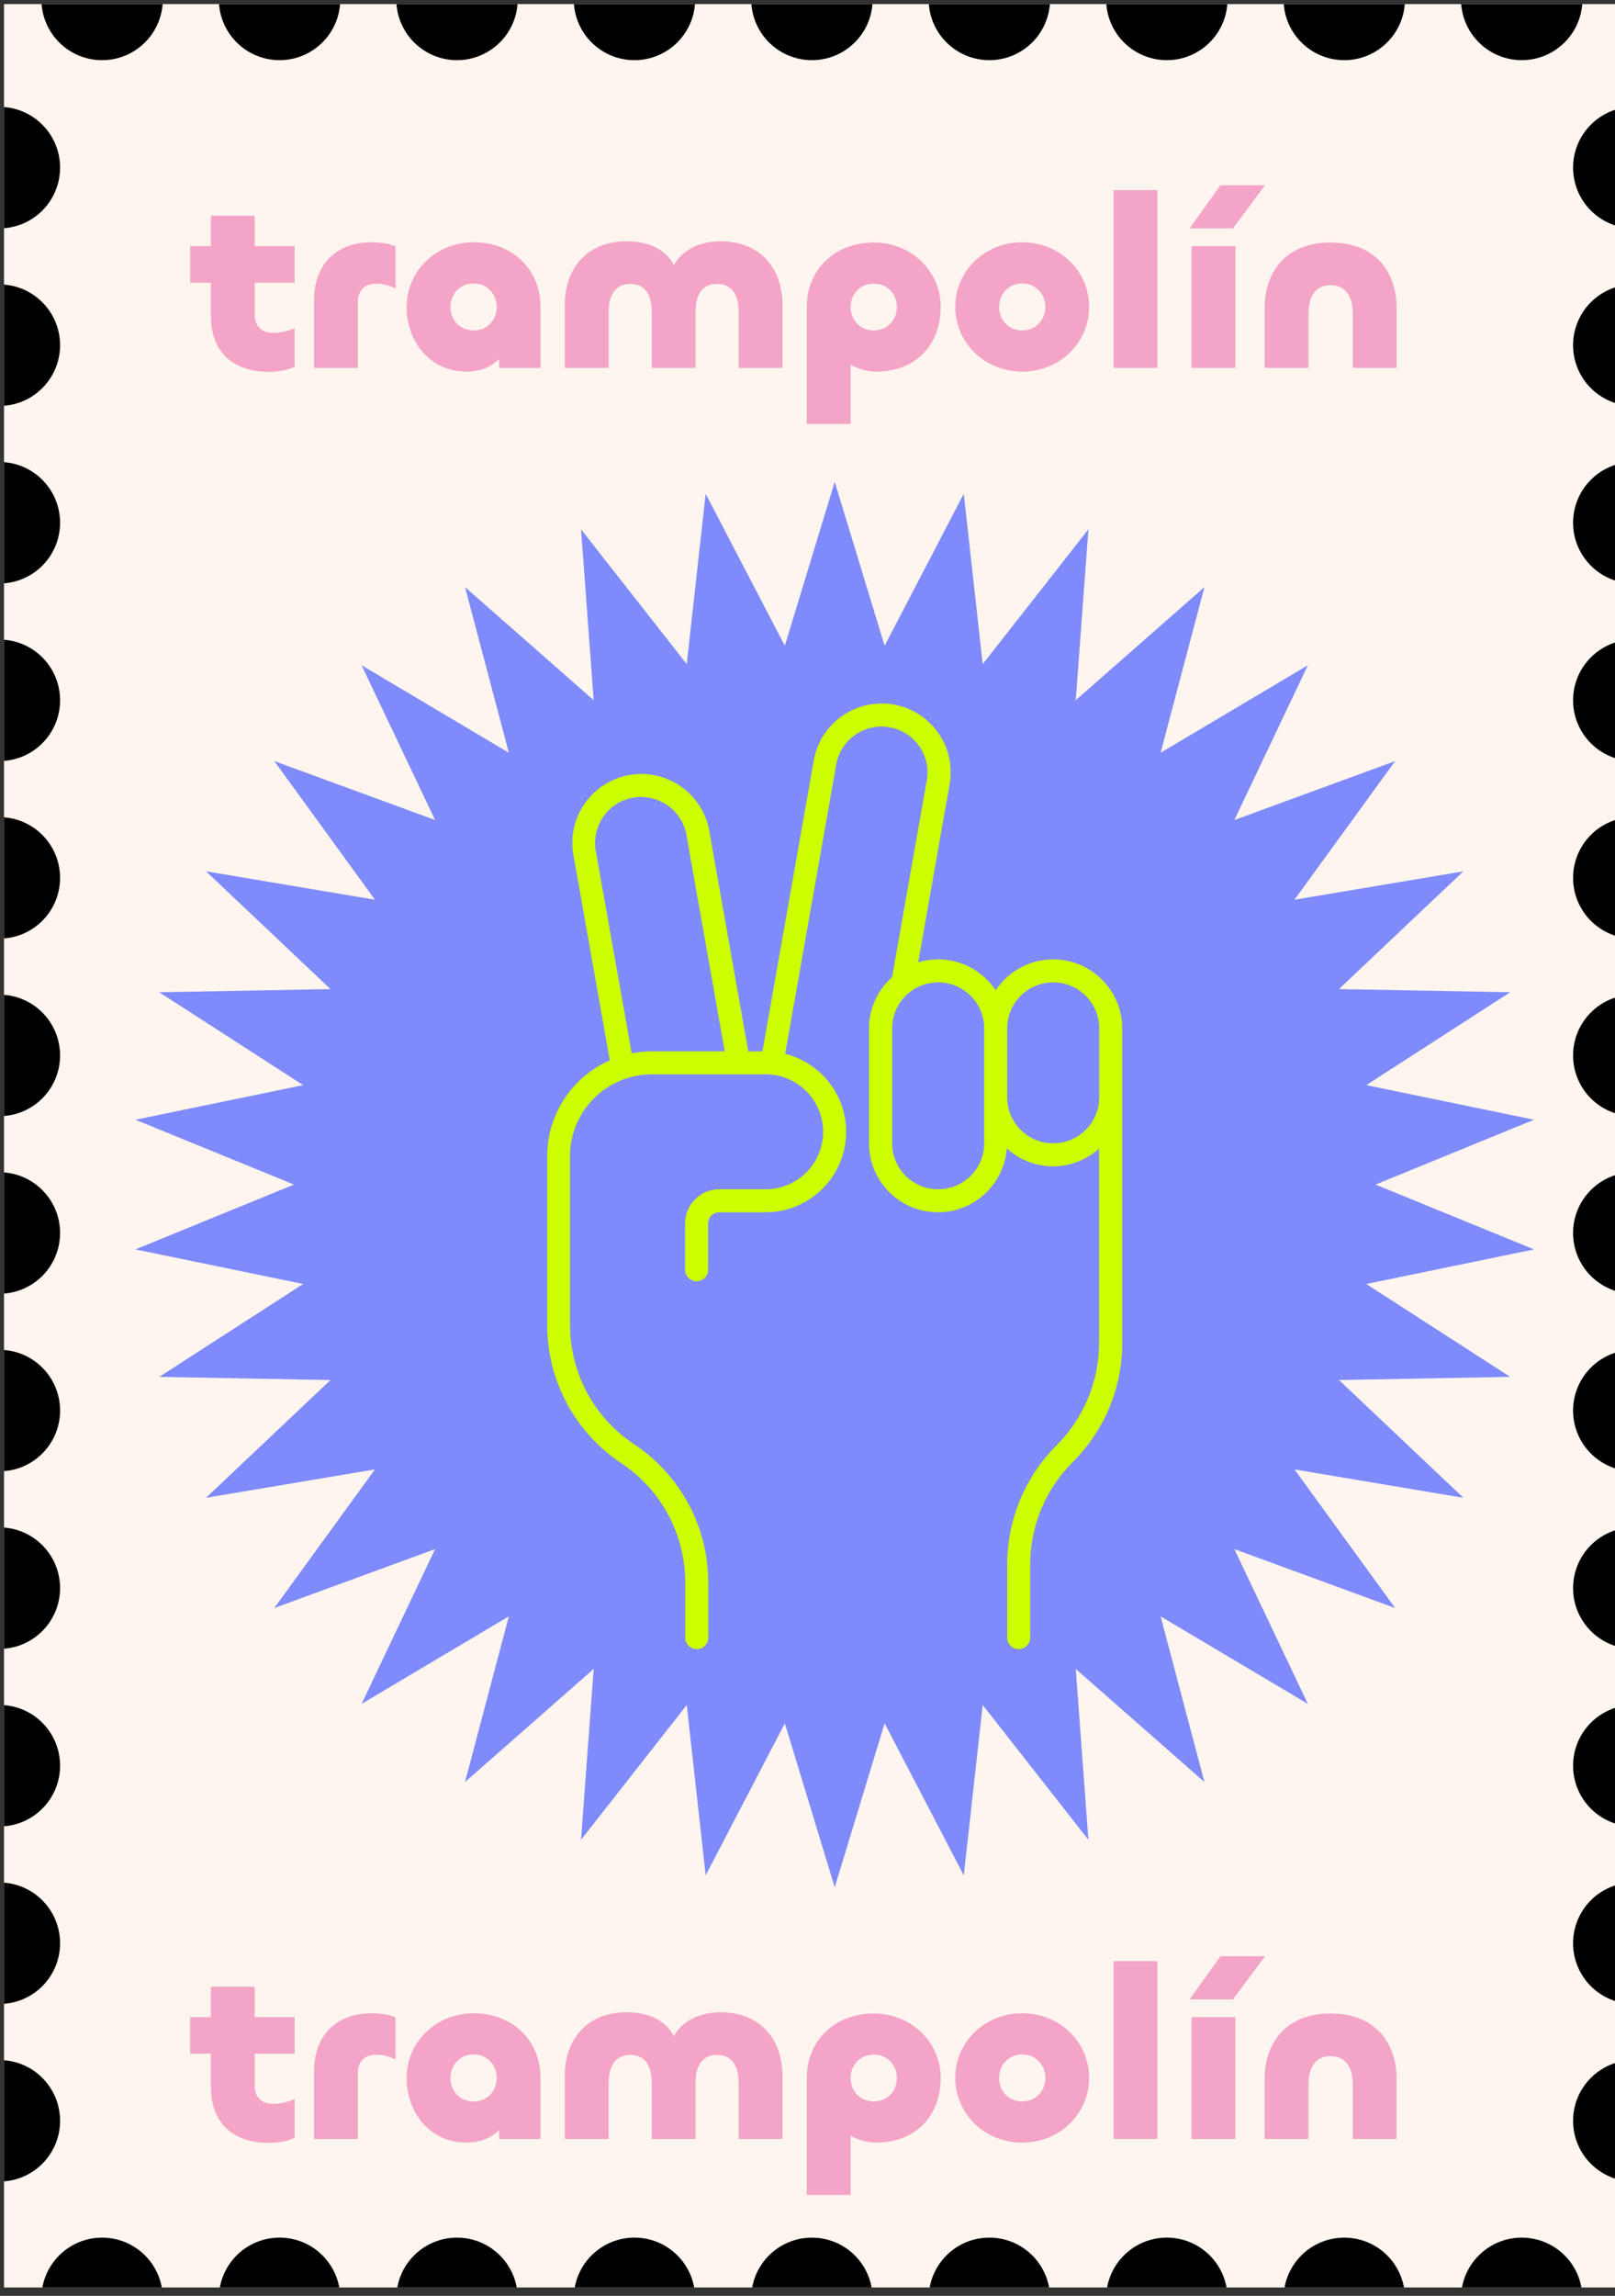 <?xml version="1.0" encoding="UTF-8"?> <svg xmlns="http://www.w3.org/2000/svg" width="145" height="206" viewBox="0 0 145 206" fill="none"><rect x="0" y="0" width="145" height="206" fill="#333333" stroke="none"/><g clip-path="url(#clip0_137_1004)"><rect width="144.638" height="204.883" transform="translate(145 205.25) rotate(-180)" fill="#FEF5EE"></rect><path d="M74.944 43.232L79.424 57.943L86.531 44.306L88.231 59.589L97.722 47.49L96.586 62.825L108.139 52.677L104.204 67.542L117.425 59.69L110.825 73.579L125.264 68.289L116.225 80.729L131.39 78.182L120.218 88.749L135.593 89.032L122.67 97.367L137.731 100.471L123.497 106.289L137.731 112.107L122.67 115.21L135.593 123.545L120.219 123.828L131.39 134.395L116.225 131.849L125.264 144.288L110.825 138.999L117.425 152.888L104.204 145.035L108.139 159.9L96.586 149.752L97.722 165.087L88.231 152.988L86.531 168.271L79.424 154.635L74.944 169.345L70.464 154.635L63.357 168.271L61.657 152.988L52.165 165.087L53.302 149.752L41.749 159.9L45.684 145.035L32.463 152.888L39.063 138.999L24.624 144.288L33.663 131.849L18.498 134.395L29.669 123.828L14.295 123.545L27.217 115.21L12.157 112.107L26.391 106.289L12.157 100.471L27.217 97.367L14.295 89.032L29.669 88.749L18.498 78.182L33.663 80.729L24.624 68.289L39.063 73.579L32.463 59.69L45.684 67.542L41.749 52.677L53.302 62.825L52.165 47.49L61.657 59.589L63.357 44.306L70.464 57.943L74.944 43.232Z" fill="#7F8BFA"></path><path d="M94.561 86.083C92.403 86.083 90.51 87.187 89.397 88.859C88.283 87.187 86.391 86.083 84.233 86.083C83.611 86.083 83.002 86.176 82.437 86.353L85.257 70.385C85.548 68.757 85.185 67.114 84.237 65.764C83.285 64.414 81.873 63.503 80.239 63.217C76.87 62.629 73.65 64.877 73.061 68.242L68.454 94.34L67.183 94.34L63.681 74.555C63.084 71.191 59.868 68.955 56.504 69.543C54.874 69.833 53.457 70.74 52.505 72.09C51.553 73.439 51.194 75.091 51.484 76.711L54.748 95.145C51.444 96.6 49.128 99.9 49.128 103.736L49.128 118.878C49.128 123.883 51.618 128.525 55.789 131.297C59.384 133.69 61.523 137.691 61.523 142.003L61.523 146.943C61.523 147.511 61.986 147.974 62.555 147.974C63.124 147.974 63.588 147.511 63.588 146.943L63.588 142.003C63.588 136.998 61.099 132.357 56.927 129.584C53.328 127.191 51.182 123.19 51.182 118.878L51.182 103.732C51.182 99.686 54.478 96.398 58.525 96.398L68.74 96.398C71.593 96.398 73.904 98.707 73.904 101.556C73.904 104.405 71.593 106.713 68.74 106.713L64.577 106.713C62.882 106.713 61.51 108.083 61.51 109.776L61.51 113.934C61.51 114.502 61.974 114.966 62.543 114.966C63.112 114.966 63.576 114.502 63.576 113.934L63.576 109.78C63.576 109.224 64.032 108.781 64.577 108.781L68.74 108.776C72.726 108.776 75.97 105.537 75.97 101.556C75.97 98.183 73.634 95.347 70.495 94.561L75.082 68.596C75.474 66.356 77.624 64.861 79.863 65.256C80.949 65.453 81.897 66.049 82.526 66.948C83.156 67.846 83.406 68.95 83.208 70.03L80.097 87.671C78.826 88.808 78.02 90.447 78.02 92.273L78.02 102.588C78.02 106.001 80.799 108.777 84.217 108.777C87.481 108.777 90.156 106.238 90.394 103.043C91.499 104.042 92.944 104.651 94.545 104.651C96.135 104.651 97.583 104.042 98.676 103.063L98.676 120.474C98.676 123.959 97.313 127.239 94.844 129.705C91.999 132.566 90.43 136.362 90.43 140.403L90.43 146.943C90.43 147.511 90.894 147.974 91.463 147.974C92.032 147.974 92.496 147.511 92.496 146.943L92.496 140.403C92.496 136.918 93.859 133.638 96.328 131.172C99.189 128.315 100.758 124.519 100.758 120.474L100.758 92.273C100.758 88.86 97.978 86.083 94.561 86.083ZM56.717 94.513L53.493 76.356C53.296 75.272 53.546 74.18 54.175 73.273C54.804 72.367 55.757 71.766 56.838 71.573C59.081 71.182 61.227 72.677 61.631 74.913L65.068 94.335L58.508 94.335C57.907 94.335 57.306 94.4 56.717 94.513ZM88.364 102.587C88.364 104.868 86.516 106.713 84.233 106.713C81.949 106.713 80.101 104.868 80.101 102.587L80.101 92.272C80.101 89.992 81.949 88.146 84.233 88.146C86.516 88.146 88.364 89.992 88.364 92.272L88.364 102.587ZM94.561 102.587C92.278 102.587 90.43 100.742 90.43 98.461L90.43 92.272C90.43 89.992 92.278 88.146 94.561 88.146C96.845 88.146 98.692 89.992 98.692 92.272L98.692 98.461C98.692 100.742 96.845 102.587 94.561 102.587Z" fill="#CCFF00"></path><path d="M119.467 25.585C118.024 25.585 117.478 26.743 117.478 28.12V33.016L113.544 33.016V27.639C113.544 24.427 115.424 21.76 119.467 21.76C123.51 21.76 125.389 24.427 125.389 27.639V33.016H121.456V28.12C121.456 26.743 120.909 25.585 119.467 25.585Z" fill="#F4A4C7"></path><path d="M110.696 20.493L106.806 20.493L109.582 16.625L113.581 16.625L110.696 20.493ZM106.981 22.088H110.915V33.016H106.981V22.088Z" fill="#F4A4C7"></path><path d="M99.981 17.062L103.914 17.062V33.016H99.981V17.062Z" fill="#F4A4C7"></path><path d="M91.777 33.343C88.368 33.343 85.767 30.721 85.767 27.53C85.767 24.361 88.368 21.738 91.777 21.738C95.187 21.738 97.787 24.361 97.787 27.53C97.787 30.721 95.187 33.343 91.777 33.343ZM91.777 29.65C93.023 29.65 93.853 28.688 93.853 27.552C93.853 26.394 93.023 25.432 91.777 25.432C90.532 25.432 89.701 26.394 89.701 27.552C89.701 28.688 90.532 29.65 91.777 29.65Z" fill="#F4A4C7"></path><path d="M76.372 38.042H72.438V27.53C72.438 24.186 74.952 21.76 78.448 21.76C81.858 21.76 84.459 24.361 84.459 27.53C84.459 31.027 82.142 33.343 78.667 33.343C77.858 33.343 77.05 33.103 76.372 32.731V38.042ZM78.448 29.65C79.694 29.65 80.525 28.688 80.525 27.552C80.525 26.394 79.694 25.454 78.448 25.454C77.203 25.454 76.372 26.394 76.372 27.552C76.372 28.688 77.203 29.65 78.448 29.65Z" fill="#F4A4C7"></path><path d="M64.677 21.651C68.436 21.651 70.25 24.274 70.25 27.311V33.016H66.316V27.989C66.316 26.612 65.813 25.476 64.371 25.476C62.928 25.476 62.448 26.612 62.448 27.989V33.016H58.514V27.989C58.514 26.612 58.033 25.476 56.591 25.476C55.148 25.476 54.646 26.612 54.646 27.989V33.016H50.712V27.311C50.712 24.274 52.526 21.651 56.285 21.651C58.339 21.651 59.825 22.46 60.503 23.793C61.224 22.46 62.797 21.651 64.677 21.651Z" fill="#F4A4C7"></path><path d="M41.863 33.343C38.672 33.343 36.509 30.721 36.509 27.53C36.509 24.361 39.109 21.738 42.519 21.738C46.016 21.738 48.529 24.186 48.529 27.53V33.016H44.813V32.207C44.114 32.928 43.131 33.343 41.863 33.343ZM42.519 29.65C43.764 29.65 44.595 28.688 44.595 27.552C44.595 26.394 43.764 25.432 42.519 25.432C41.273 25.432 40.443 26.394 40.443 27.552C40.443 28.688 41.273 29.65 42.519 29.65Z" fill="#F4A4C7"></path><path d="M32.129 33.016H28.195V26.962C28.195 24.055 29.856 21.738 33.419 21.738C34.162 21.738 34.97 21.87 35.517 22.11V25.891C34.992 25.607 34.337 25.454 33.79 25.454C32.763 25.454 32.129 26.044 32.129 27.093V33.016Z" fill="#F4A4C7"></path><path d="M24.158 33.365C20.595 33.365 18.934 31.267 18.934 28.36L18.934 25.366H17.077L17.077 22.088H18.934L18.934 19.356L22.868 19.356V22.088L26.452 22.088L26.452 25.366H22.868V28.229C22.868 29.278 23.502 29.869 24.529 29.869C25.076 29.869 25.928 29.715 26.452 29.431V32.906C25.906 33.212 24.901 33.365 24.158 33.365Z" fill="#F4A4C7"></path><path d="M119.466 184.494C118.023 184.494 117.477 185.652 117.477 187.029V191.924L113.543 191.924V186.548C113.543 183.335 115.423 180.669 119.466 180.669C123.509 180.669 125.388 183.335 125.388 186.548V191.924H121.455V187.029C121.455 185.652 120.908 184.494 119.466 184.494Z" fill="#F4A4C7"></path><path d="M110.695 179.402H106.805L109.581 175.533H113.58L110.695 179.402ZM106.98 180.997H110.914V191.924H106.98V180.997Z" fill="#F4A4C7"></path><path d="M99.98 175.97H103.913V191.924H99.98V175.97Z" fill="#F4A4C7"></path><path d="M91.776 192.252C88.367 192.252 85.766 189.63 85.766 186.439C85.766 183.27 88.367 180.647 91.776 180.647C95.186 180.647 97.786 183.27 97.786 186.439C97.786 189.63 95.186 192.252 91.776 192.252ZM91.776 188.559C93.022 188.559 93.853 187.597 93.853 186.461C93.853 185.302 93.022 184.341 91.776 184.341C90.531 184.341 89.7 185.302 89.7 186.461C89.7 187.597 90.531 188.559 91.776 188.559Z" fill="#F4A4C7"></path><path d="M76.371 196.951H72.438V186.439C72.438 183.095 74.951 180.669 78.448 180.669C81.857 180.669 84.458 183.27 84.458 186.439C84.458 189.936 82.141 192.252 78.666 192.252C77.857 192.252 77.049 192.012 76.371 191.64V196.951ZM78.448 188.559C79.693 188.559 80.524 187.597 80.524 186.461C80.524 185.302 79.693 184.363 78.448 184.363C77.202 184.363 76.371 185.302 76.371 186.461C76.371 187.597 77.202 188.559 78.448 188.559Z" fill="#F4A4C7"></path><path d="M64.676 180.56C68.435 180.56 70.249 183.182 70.249 186.22L70.249 191.924H66.315L66.315 186.898C66.315 185.521 65.812 184.384 64.37 184.384C62.928 184.384 62.447 185.521 62.447 186.898L62.447 191.924H58.513V186.898C58.513 185.521 58.032 184.384 56.59 184.384C55.147 184.384 54.645 185.521 54.645 186.898V191.924H50.711V186.22C50.711 183.182 52.525 180.56 56.284 180.56C58.338 180.56 59.824 181.368 60.502 182.702C61.223 181.368 62.796 180.56 64.676 180.56Z" fill="#F4A4C7"></path><path d="M41.862 192.252C38.671 192.252 36.508 189.63 36.508 186.439C36.508 183.27 39.108 180.647 42.518 180.647C46.015 180.647 48.528 183.095 48.528 186.439V191.924H44.813V191.116C44.113 191.837 43.13 192.252 41.862 192.252ZM42.518 188.559C43.764 188.559 44.594 187.597 44.594 186.461C44.594 185.302 43.764 184.341 42.518 184.341C41.272 184.341 40.442 185.302 40.442 186.461C40.442 187.597 41.272 188.559 42.518 188.559Z" fill="#F4A4C7"></path><path d="M32.128 191.924H28.194V185.871C28.194 182.964 29.855 180.647 33.418 180.647C34.161 180.647 34.969 180.778 35.516 181.019V184.8C34.991 184.516 34.336 184.363 33.789 184.363C32.762 184.363 32.128 184.953 32.128 186.002V191.924Z" fill="#F4A4C7"></path><path d="M24.157 192.274C20.594 192.274 18.933 190.176 18.933 187.269V184.275H17.076L17.076 180.997H18.933L18.933 178.265H22.867V180.997H26.451V184.275H22.867V187.138C22.867 188.187 23.501 188.777 24.528 188.777C25.075 188.777 25.927 188.624 26.451 188.34L26.451 191.815C25.905 192.121 24.9 192.274 24.157 192.274Z" fill="#F4A4C7"></path><path d="M136.625 5.397C133.615 5.397 131.174 2.956 131.174 -0.054C131.174 -3.064 133.615 -5.504 136.625 -5.504C139.635 -5.504 142.075 -3.064 142.075 -0.054C142.075 2.957 139.635 5.397 136.625 5.397Z" fill="black"></path><path d="M120.692 5.398C117.682 5.398 115.242 2.957 115.242 -0.053C115.242 -3.063 117.682 -5.504 120.692 -5.504C123.703 -5.504 126.143 -3.063 126.143 -0.053C126.143 2.957 123.703 5.398 120.692 5.398Z" fill="black"></path><path d="M104.761 5.398C101.751 5.397 99.311 2.957 99.311 -0.053C99.311 -3.063 101.751 -5.504 104.761 -5.504C107.771 -5.504 110.211 -3.063 110.211 -0.053C110.211 2.957 107.771 5.398 104.761 5.398Z" fill="black"></path><path d="M88.828 5.398C85.817 5.398 83.377 2.957 83.377 -0.053C83.377 -3.063 85.818 -5.504 88.828 -5.504C91.838 -5.504 94.278 -3.063 94.278 -0.053C94.278 2.957 91.838 5.398 88.828 5.398Z" fill="black"></path><path d="M56.962 5.398C53.952 5.398 51.512 2.957 51.512 -0.053C51.512 -3.063 53.952 -5.504 56.962 -5.504C59.973 -5.504 62.413 -3.063 62.413 -0.053C62.413 2.957 59.973 5.398 56.962 5.398Z" fill="black"></path><path d="M25.099 5.398C22.088 5.397 19.648 2.957 19.648 -0.053C19.649 -3.063 22.088 -5.504 25.099 -5.504C28.109 -5.504 30.549 -3.063 30.549 -0.053C30.549 2.957 28.109 5.398 25.099 5.398Z" fill="black"></path><path d="M72.895 5.398C69.885 5.398 67.445 2.958 67.445 -0.052C67.445 -3.062 69.885 -5.503 72.895 -5.503C75.906 -5.503 78.346 -3.062 78.346 -0.052C78.346 2.958 75.906 5.398 72.895 5.398Z" fill="black"></path><path d="M41.03 5.398C38.02 5.398 35.58 2.958 35.58 -0.052C35.58 -3.062 38.02 -5.503 41.03 -5.503C44.04 -5.503 46.481 -3.063 46.481 -0.052C46.481 2.958 44.04 5.398 41.03 5.398Z" fill="black"></path><path d="M9.167 5.399C6.157 5.399 3.716 2.959 3.716 -0.052C3.716 -3.062 6.157 -5.502 9.167 -5.502C12.177 -5.502 14.617 -3.062 14.617 -0.052C14.617 2.958 12.177 5.399 9.167 5.399Z" fill="black"></path><path d="M146.687 20.491C143.677 20.49 141.237 18.05 141.237 15.04C141.237 12.03 143.677 9.589 146.687 9.589C149.697 9.589 152.138 12.03 152.138 15.04C152.138 18.05 149.697 20.491 146.687 20.491Z" fill="black"></path><path d="M-0.057 20.492C-3.068 20.492 -5.508 18.051 -5.508 15.041C-5.508 12.031 -3.068 9.59 -0.057 9.59C2.953 9.59 5.393 12.031 5.393 15.041C5.393 18.051 2.953 20.492 -0.057 20.492Z" fill="black"></path><path d="M146.687 36.423C143.677 36.423 141.237 33.984 141.237 30.974C141.237 27.963 143.677 25.523 146.687 25.523C149.697 25.523 152.138 27.963 152.138 30.974C152.138 33.984 149.697 36.423 146.687 36.423Z" fill="black"></path><path d="M-0.057 36.423C-3.068 36.423 -5.508 33.983 -5.508 30.973C-5.508 27.963 -3.068 25.523 -0.057 25.523C2.953 25.523 5.392 27.963 5.393 30.973C5.393 33.983 2.953 36.423 -0.057 36.423Z" fill="black"></path><path d="M146.687 52.355C143.677 52.355 141.237 49.915 141.237 46.905C141.237 43.895 143.677 41.454 146.687 41.454C149.697 41.455 152.137 43.895 152.137 46.905C152.137 49.915 149.697 52.355 146.687 52.355Z" fill="black"></path><path d="M-0.057 52.356C-3.067 52.356 -5.507 49.915 -5.507 46.905C-5.507 43.895 -3.067 41.454 -0.057 41.454C2.953 41.455 5.393 43.895 5.393 46.905C5.393 49.915 2.953 52.356 -0.057 52.356Z" fill="black"></path><path d="M146.687 68.289C143.677 68.289 141.237 65.848 141.237 62.838C141.237 59.828 143.677 57.387 146.687 57.387C149.697 57.387 152.138 59.828 152.138 62.838C152.138 65.848 149.697 68.289 146.687 68.289Z" fill="black"></path><path d="M-0.057 68.289C-3.067 68.289 -5.507 65.849 -5.507 62.839C-5.507 59.828 -3.067 57.388 -0.057 57.388C2.953 57.388 5.394 59.828 5.394 62.839C5.394 65.849 2.953 68.289 -0.057 68.289Z" fill="black"></path><path d="M146.687 84.22C143.676 84.22 141.237 81.78 141.237 78.77C141.237 75.76 143.676 73.319 146.687 73.319C149.697 73.319 152.137 75.76 152.137 78.77C152.137 81.78 149.697 84.22 146.687 84.22Z" fill="black"></path><path d="M-0.057 84.22C-3.068 84.22 -5.507 81.78 -5.507 78.77C-5.507 75.76 -3.068 73.32 -0.057 73.32C2.953 73.32 5.393 75.76 5.393 78.77C5.393 81.78 2.953 84.22 -0.057 84.22Z" fill="black"></path><path d="M146.687 100.153C143.677 100.153 141.237 97.712 141.237 94.702C141.237 91.692 143.677 89.251 146.687 89.251C149.697 89.251 152.138 91.692 152.138 94.702C152.138 97.712 149.697 100.153 146.687 100.153Z" fill="black"></path><path d="M-0.057 100.152C-3.068 100.152 -5.508 97.712 -5.508 94.701C-5.508 91.691 -3.068 89.251 -0.057 89.251C2.953 89.251 5.393 91.691 5.393 94.701C5.393 97.712 2.953 100.152 -0.057 100.152Z" fill="black"></path><path d="M146.687 116.085C143.676 116.085 141.236 113.645 141.236 110.635C141.236 107.625 143.676 105.184 146.687 105.184C149.697 105.184 152.137 107.625 152.137 110.635C152.137 113.645 149.697 116.085 146.687 116.085Z" fill="black"></path><path d="M-0.057 116.086C-3.068 116.086 -5.508 113.645 -5.508 110.635C-5.508 107.625 -3.068 105.185 -0.057 105.185C2.953 105.185 5.393 107.625 5.393 110.635C5.393 113.645 2.953 116.086 -0.057 116.086Z" fill="black"></path><path d="M146.687 132.017C143.677 132.017 141.237 129.577 141.237 126.567C141.237 123.557 143.677 121.117 146.687 121.117C149.697 121.117 152.138 123.557 152.138 126.567C152.138 129.577 149.697 132.017 146.687 132.017Z" fill="black"></path><path d="M-0.057 132.018C-3.067 132.018 -5.507 129.577 -5.507 126.567C-5.507 123.557 -3.067 121.117 -0.057 121.117C2.953 121.117 5.394 123.557 5.394 126.567C5.394 129.577 2.953 132.018 -0.057 132.018Z" fill="black"></path><path d="M146.688 147.95C143.678 147.949 141.238 145.51 141.238 142.5C141.238 139.489 143.678 137.049 146.688 137.049C149.698 137.049 152.139 139.489 152.139 142.5C152.139 145.51 149.698 147.95 146.688 147.95Z" fill="black"></path><path d="M-0.057 147.951C-3.068 147.951 -5.508 145.51 -5.508 142.5C-5.508 139.49 -3.068 137.05 -0.057 137.05C2.953 137.05 5.393 139.49 5.393 142.5C5.392 145.51 2.953 147.951 -0.057 147.951Z" fill="black"></path><path d="M146.687 163.883C143.677 163.883 141.237 161.442 141.237 158.432C141.237 155.422 143.677 152.981 146.687 152.981C149.697 152.981 152.138 155.422 152.138 158.432C152.138 161.442 149.697 163.883 146.687 163.883Z" fill="black"></path><path d="M-0.057 163.883C-3.067 163.883 -5.507 161.442 -5.507 158.432C-5.507 155.422 -3.067 152.982 -0.057 152.982C2.953 152.982 5.394 155.422 5.394 158.432C5.394 161.442 2.953 163.883 -0.057 163.883Z" fill="black"></path><path d="M146.687 179.814C143.676 179.814 141.236 177.374 141.236 174.364C141.236 171.353 143.676 168.913 146.687 168.913C149.697 168.913 152.137 171.353 152.137 174.364C152.137 177.374 149.697 179.814 146.687 179.814Z" fill="black"></path><path d="M-0.057 179.814C-3.068 179.814 -5.508 177.374 -5.508 174.364C-5.508 171.353 -3.068 168.914 -0.057 168.914C2.953 168.914 5.393 171.353 5.393 174.364C5.393 177.374 2.953 179.814 -0.057 179.814Z" fill="black"></path><path d="M-0.056 195.747C-3.066 195.747 -5.507 193.306 -5.507 190.296C-5.507 187.286 -3.066 184.846 -0.056 184.846C2.954 184.846 5.394 187.286 5.394 190.296C5.394 193.306 2.954 195.746 -0.056 195.747Z" fill="black"></path><path d="M146.688 195.748C143.678 195.748 141.237 193.308 141.237 190.298C141.237 187.288 143.678 184.847 146.688 184.847C149.698 184.847 152.139 187.288 152.139 190.298C152.139 193.308 149.698 195.748 146.688 195.748Z" fill="black"></path><path d="M56.965 211.679C53.954 211.679 51.514 209.238 51.514 206.228C51.514 203.218 53.954 200.777 56.965 200.777C59.975 200.778 62.415 203.218 62.415 206.228C62.415 209.238 59.975 211.679 56.965 211.679Z" fill="black"></path><path d="M25.099 211.679C22.089 211.679 19.649 209.238 19.649 206.228C19.649 203.218 22.089 200.778 25.099 200.777C28.11 200.777 30.55 203.218 30.55 206.228C30.55 209.238 28.109 211.679 25.099 211.679Z" fill="black"></path><path d="M104.761 211.68C101.751 211.679 99.311 209.239 99.311 206.229C99.311 203.219 101.751 200.778 104.761 200.778C107.771 200.778 110.211 203.219 110.211 206.229C110.211 209.239 107.771 211.68 104.761 211.68Z" fill="black"></path><path d="M88.829 211.679C85.819 211.679 83.379 209.238 83.379 206.228C83.379 203.218 85.819 200.778 88.829 200.778C91.839 200.778 94.28 203.218 94.28 206.228C94.28 209.238 91.839 211.679 88.829 211.679Z" fill="black"></path><path d="M136.624 211.68C133.614 211.68 131.173 209.24 131.173 206.23C131.173 203.219 133.614 200.779 136.624 200.779C139.634 200.779 142.075 203.219 142.075 206.23C142.075 209.24 139.634 211.68 136.624 211.68Z" fill="black"></path><path d="M120.692 211.68C117.682 211.679 115.242 209.239 115.242 206.229C115.242 203.219 117.682 200.779 120.692 200.779C123.703 200.779 126.143 203.219 126.143 206.229C126.143 209.239 123.703 211.68 120.692 211.68Z" fill="black"></path><path d="M41.032 211.68C38.022 211.68 35.581 209.239 35.581 206.229C35.582 203.219 38.022 200.779 41.032 200.779C44.042 200.779 46.483 203.219 46.483 206.229C46.483 209.239 44.042 211.68 41.032 211.68Z" fill="black"></path><path d="M72.895 211.68C69.885 211.68 67.445 209.24 67.445 206.23C67.445 203.219 69.885 200.78 72.895 200.78C75.906 200.78 78.345 203.219 78.346 206.23C78.346 209.24 75.906 211.68 72.895 211.68Z" fill="black"></path><path d="M9.166 211.68C6.156 211.68 3.716 209.24 3.716 206.23C3.716 203.219 6.156 200.78 9.166 200.78C12.176 200.78 14.617 203.219 14.617 206.23C14.617 209.24 12.177 211.68 9.166 211.68Z" fill="black"></path></g><defs><clipPath id="clip0_137_1004"><rect width="144.638" height="204.883" fill="white" transform="translate(145 205.25) rotate(-180)"></rect></clipPath></defs></svg> 